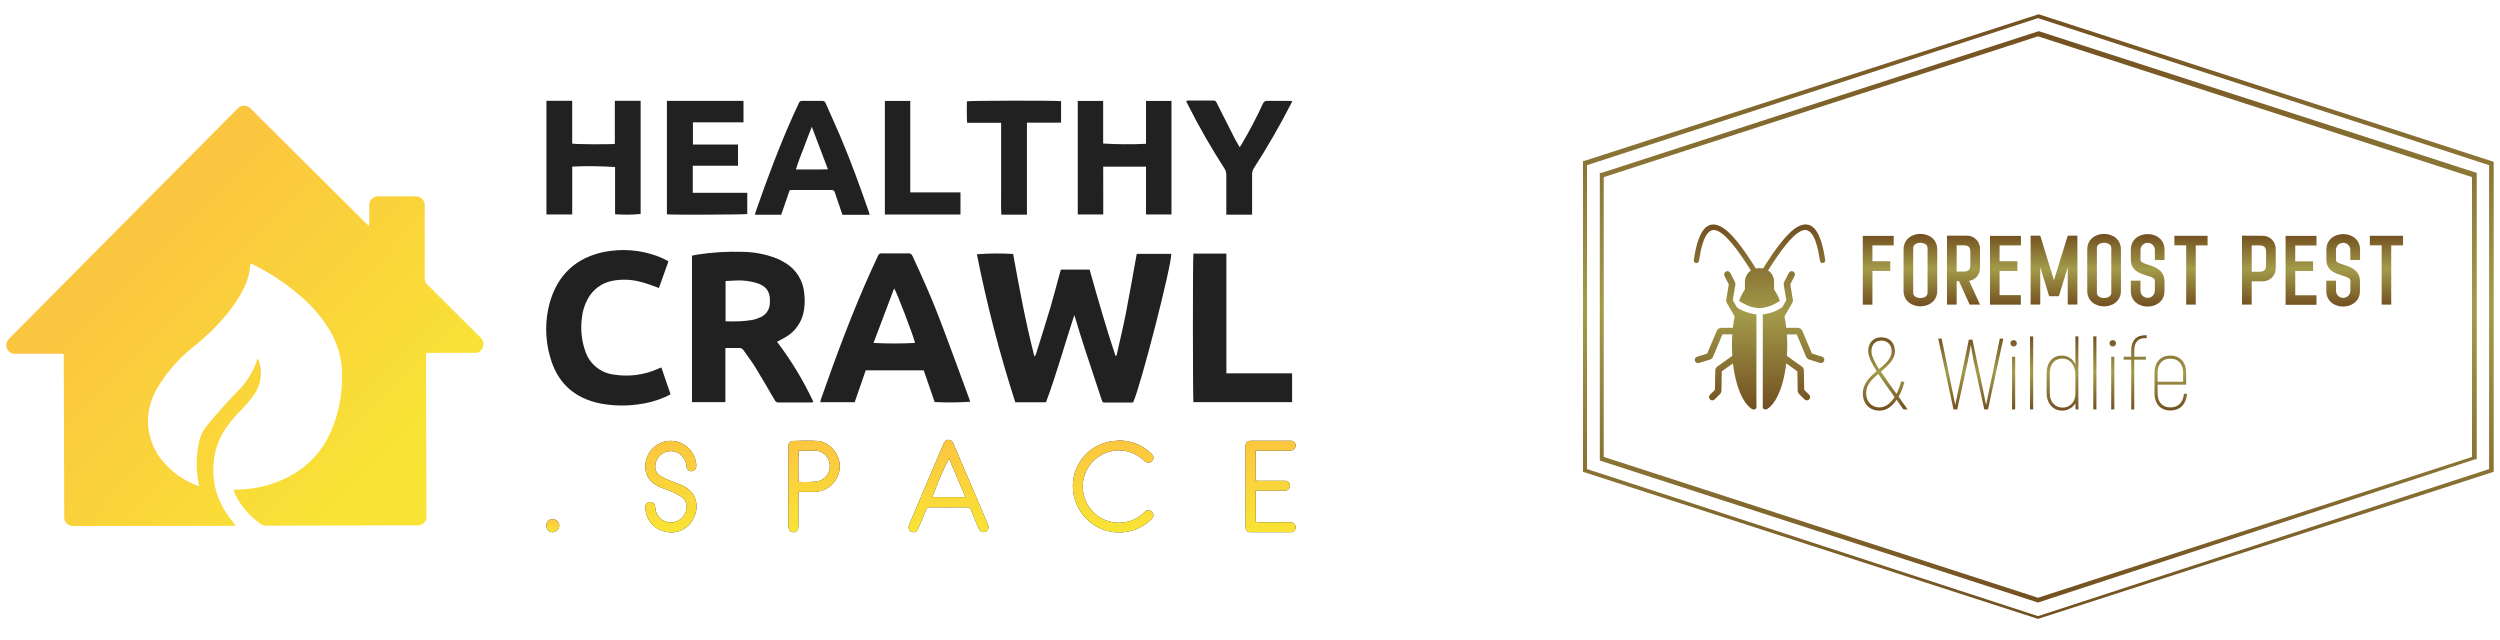 <svg width="1250" height="320" viewBox="0 0 1250 320" fill="none" xmlns="http://www.w3.org/2000/svg">
<path d="M568.22 127.74C566.46 137.41 564.8 147.08 562.94 156.64C561.63 163.33 560.02 169.97 558.52 176.64C558.42 177.09 558.52 177.75 557.79 178.04C552.96 163.68 548.9 149.21 544.79 134.8H530.43C530.22 135.5 530.06 136.06 529.9 136.64C528.37 142.27 526.9 147.92 525.27 153.52C522.98 161.22 520.53 168.87 518.15 176.52C517.99 177.05 517.74 177.57 517.53 178.13L517.16 178.05C512.8 161.18 509.67 144.05 506.56 126.98C500.524 126.608 494.469 126.662 488.44 127.14C493.408 152.156 499.819 176.864 507.64 201.14H523C528.35 186.81 532.35 172.14 537.15 157.54C537.3 157.95 537.44 158.36 537.57 158.78C539.18 164.13 540.79 169.53 542.57 174.9C545.27 183.22 548.04 191.52 550.81 199.82C551.29 201.27 551.33 201.27 552.74 201.27H565.48C565.843 201.288 566.206 201.254 566.56 201.17C570.05 194.17 586.01 132.11 585.62 126.92H568.43C568.35 127.21 568.27 127.47 568.22 127.74Z" fill="#212121"/>
<path d="M402 155C402.437 152.112 402.464 149.176 402.08 146.28C401.786 143.311 400.815 140.449 399.24 137.914C397.666 135.379 395.531 133.24 393 131.66C391.541 130.726 390.005 129.917 388.41 129.24C382.859 127.077 376.958 125.952 371 125.92C363.571 125.699 356.138 126.151 348.79 127.27C347.79 127.42 346.89 127.66 345.99 127.84V201.07H362.7V174H369.5C369.935 173.958 370.374 174.036 370.767 174.227C371.16 174.417 371.494 174.713 371.73 175.08C373.68 177.93 375.84 180.67 377.66 183.62C380.96 189.02 384.11 194.52 387.33 200C387.484 200.375 387.748 200.694 388.087 200.915C388.427 201.137 388.825 201.25 389.23 201.24H405.59C405.977 201.211 406.359 201.14 406.73 201.03C401.745 190.367 395.64 180.264 388.52 170.89C389.97 170.12 391.31 169.47 392.57 168.7C395.086 167.291 397.245 165.323 398.88 162.948C400.515 160.572 401.582 157.853 402 155ZM384.92 151.43C384.927 152.927 384.504 154.395 383.701 155.659C382.898 156.923 381.749 157.93 380.39 158.56C378.994 159.224 377.519 159.708 376 160C373.829 160.35 371.638 160.57 369.44 160.66C367.32 160.78 365.17 160.66 362.79 160.66V140.54C364.69 140.44 366.43 140.28 368.17 140.25C371.527 140.094 374.886 140.496 378.11 141.44C379.243 141.761 380.328 142.229 381.34 142.83C384.46 144.78 385.17 147.9 384.92 151.4V151.43Z" fill="#212121"/>
<path d="M410.12 201.09H427.35L432.86 185.16H461.86C463.7 190.48 465.52 195.79 467.34 201.02C473.248 201.323 479.168 201.277 485.07 200.88C484.959 200.416 484.822 199.959 484.66 199.51C479.6 185.83 474.66 172.11 469.43 158.51C465.48 148.16 460.91 138.09 456.27 128.05C456.128 127.613 455.84 127.238 455.454 126.988C455.067 126.739 454.607 126.63 454.15 126.68C449.75 126.76 445.34 126.68 440.94 126.68C440.54 126.616 440.13 126.695 439.782 126.903C439.434 127.112 439.172 127.437 439.04 127.82C437.89 130.45 436.6 133.01 435.43 135.62C425.98 156.57 418.04 178.07 410.43 199.73C410.31 200.15 410.25 200.57 410.12 201.09ZM447.07 144.2C448.15 145.44 457.07 168.82 457.5 171.47C450.591 171.83 443.669 171.83 436.76 171.47L447.07 144.2Z" fill="#212121"/>
<path d="M300.24 201.76C306.309 202.897 312.52 203.063 318.64 202.25C323.571 201.691 328.387 200.379 332.92 198.36C333.71 198.01 334.45 197.56 335.29 197.12C333.68 192.61 332.24 188.24 330.71 183.79C330.525 183.809 330.341 183.842 330.16 183.89L328.81 184.49C321.868 187.548 314.183 188.511 306.7 187.26C303.642 186.86 300.748 185.64 298.326 183.73C295.904 181.82 294.043 179.291 292.94 176.41C290.854 170.873 290.167 164.906 290.94 159.04C291.249 155.642 292.271 152.346 293.94 149.37C295.169 147.078 296.893 145.088 298.985 143.543C301.078 141.999 303.488 140.939 306.04 140.44C310.85 139.491 315.816 139.679 320.54 140.99C323.54 141.73 326.36 142.94 329.47 143.99L334.21 130.68C333.39 130.23 332.78 129.84 332.13 129.55C330.905 128.942 329.647 128.404 328.36 127.94C319.971 124.921 310.921 124.23 302.17 125.94C287.94 128.84 278.82 137.43 274.87 151.36C272.453 160.128 272.488 169.391 274.97 178.14C278.45 191.18 286.94 199.09 300.24 201.76Z" fill="#212121"/>
<path d="M596.7 126.81C596.33 128.81 596.41 199.81 596.7 201.07H646.06V186.66H613.19V126.81H596.7Z" fill="#212121"/>
<path d="M286.12 101.23V83.29C293.259 82.962 300.41 83.038 307.54 83.52V107.13C311.796 107.442 316.071 107.398 320.32 107V50.41H307.42V71.93C305.1 72.27 287.42 72.16 286.1 71.8V50.41H273.21V107.24H286.1L286.12 101.23Z" fill="#212121"/>
<path d="M551.61 83.34H573V107.24H585.74V50.46H573V71.9C565.863 72.242 558.712 72.198 551.58 71.77V50.46H538.88V107.24H551.63L551.61 83.34Z" fill="#212121"/>
<path d="M394.82 95.12C395.24 95.12 395.52 95.01 395.82 95.01H415.82C416.197 94.97 416.574 95.076 416.874 95.307C417.174 95.538 417.373 95.876 417.43 96.25C418.48 99.47 419.57 102.7 420.65 105.77C420.83 106.29 421.04 106.77 421.23 107.39H434.8C434.64 106.81 434.56 106.39 434.4 105.89C429.97 93.17 425.4 80.5 420.11 68.09C417.79 62.61 415.27 57.23 412.9 51.78C412.55 50.99 412.21 50.41 411.13 50.45H401C400.669 50.408 400.334 50.486 400.056 50.669C399.777 50.853 399.573 51.13 399.48 51.45C398.61 53.45 397.64 55.34 396.77 57.29C389.65 73.16 383.56 89.44 377.85 105.86C377.71 106.31 377.61 106.78 377.43 107.38H390.6L394.82 95.12ZM401.82 74.07C403.08 70.62 404.43 67.21 405.9 63.39L413.96 84.65C408.53 84.82 403.4 84.65 397.96 84.74C399.06 80.89 400.53 77.54 401.81 74.07H401.82Z" fill="#212121"/>
<path d="M373.63 107V96.39H346.39V82.87H369V72.27H346.47V61.18H371.75V50.45H333.45V107.18C336.61 107.47 372.42 107.34 373.63 107Z" fill="#212121"/>
<path d="M612.2 84.21C612.837 85.162 613.169 86.285 613.15 87.43V107.35H626.05V87.35C626.017 86.162 626.348 84.993 627 84C633.606 73.713 639.713 63.137 645.32 52.27C645.58 51.75 645.82 51.22 646.15 50.52C645.41 50.52 644.86 50.43 644.33 50.43H634C633.446 50.332 632.875 50.437 632.392 50.725C631.909 51.013 631.546 51.466 631.37 52C628.232 58.851 624.727 65.527 620.87 72C620.58 72.5 620.26 73 619.87 73.61C618.98 72.08 618.17 70.82 617.5 69.51C614.44 63.51 611.403 57.51 608.39 51.51C608.02 50.79 607.71 50.24 606.78 50.25H594C593.673 50.295 593.354 50.383 593.05 50.51C593.37 51.16 593.61 51.7 593.89 52.24C599.425 63.212 605.537 73.883 612.2 84.21Z" fill="#212121"/>
<path d="M500.56 61.41V95.89C500.56 99.76 500.45 103.44 500.66 107.35H513.47V61.35H528.78C529.369 61.368 529.959 61.328 530.54 61.23V50.58C528.54 50.2 484.77 50.29 483.45 50.66C483.45 54.17 483.29 57.72 483.56 61.41H500.56Z" fill="#212121"/>
<path d="M480.24 96.19H455.13V50.46H442.43V107.26H480.24V96.19Z" fill="#212121"/>
<path d="M493.6 261.4L476.92 222.33C476.74 221.93 476.58 221.51 476.37 221.12C476.178 220.755 475.891 220.45 475.538 220.236C475.186 220.023 474.782 219.91 474.37 219.91C472.76 219.91 472.18 220.91 471.65 222.14C466.09 235.293 460.513 248.427 454.92 261.54C454.632 262.139 454.426 262.775 454.31 263.43C454.234 264.061 454.411 264.697 454.803 265.197C455.194 265.698 455.769 266.022 456.4 266.1C456.523 266.11 456.647 266.11 456.77 266.1C457.82 266.1 458.61 265.47 459.19 264.1C460.48 261.1 461.77 258.1 462.99 255.1C463.099 254.648 463.37 254.251 463.751 253.984C464.132 253.717 464.597 253.598 465.06 253.65C471.153 253.71 477.24 253.71 483.32 253.65C483.832 253.592 484.348 253.724 484.77 254.021C485.192 254.317 485.491 254.758 485.61 255.26C486.61 257.88 487.8 260.46 488.83 263.06C489.062 263.678 489.336 264.279 489.65 264.86C489.934 265.372 490.4 265.758 490.955 265.943C491.511 266.129 492.115 266.099 492.65 265.86C493.231 265.655 493.71 265.234 493.99 264.685C494.269 264.136 494.326 263.5 494.15 262.91C494.002 262.394 493.818 261.89 493.6 261.4ZM466.2 248.58C468.529 241.954 471.302 235.493 474.5 229.24L482.74 248.58H466.2Z" fill="#212121"/>
<path d="M493.6 261.4L476.92 222.33C476.74 221.93 476.58 221.51 476.37 221.12C476.178 220.755 475.891 220.45 475.538 220.236C475.186 220.023 474.782 219.91 474.37 219.91C472.76 219.91 472.18 220.91 471.65 222.14C466.09 235.293 460.513 248.427 454.92 261.54C454.632 262.139 454.426 262.775 454.31 263.43C454.234 264.061 454.411 264.697 454.803 265.197C455.194 265.698 455.769 266.022 456.4 266.1C456.523 266.11 456.647 266.11 456.77 266.1C457.82 266.1 458.61 265.47 459.19 264.1C460.48 261.1 461.77 258.1 462.99 255.1C463.099 254.648 463.37 254.251 463.751 253.984C464.132 253.717 464.597 253.598 465.06 253.65C471.153 253.71 477.24 253.71 483.32 253.65C483.832 253.592 484.348 253.724 484.77 254.021C485.192 254.317 485.491 254.758 485.61 255.26C486.61 257.88 487.8 260.46 488.83 263.06C489.062 263.678 489.336 264.279 489.65 264.86C489.934 265.372 490.4 265.758 490.955 265.943C491.511 266.129 492.115 266.099 492.65 265.86C493.231 265.655 493.71 265.234 493.99 264.685C494.269 264.136 494.326 263.5 494.15 262.91C494.002 262.394 493.818 261.89 493.6 261.4ZM466.2 248.58C468.529 241.954 471.302 235.493 474.5 229.24L482.74 248.58H466.2Z" fill="url(#paint0_linear_17_73)"/>
<path d="M571.62 229.86C571.97 230.2 572.34 230.53 572.73 230.86C573.205 231.22 573.796 231.394 574.39 231.35C574.985 231.306 575.543 231.046 575.96 230.62C576.404 230.212 576.674 229.65 576.715 229.049C576.756 228.448 576.564 227.854 576.18 227.39C575.912 227.02 575.6 226.684 575.25 226.39C571.031 222.448 565.474 220.254 559.7 220.25C558.28 220.4 556.83 220.46 555.42 220.7C551.934 221.272 548.63 222.651 545.771 224.726C542.912 226.802 540.578 229.517 538.955 232.654C537.332 235.792 536.464 239.266 536.422 242.798C536.379 246.331 537.163 249.824 538.71 253C540.262 256.286 542.568 259.16 545.44 261.386C548.313 263.612 551.671 265.128 555.24 265.81C558.81 266.493 562.49 266.322 565.981 265.312C569.472 264.303 572.676 262.482 575.33 260C575.669 259.704 575.971 259.368 576.23 259C576.586 258.532 576.746 257.944 576.677 257.36C576.608 256.777 576.315 256.242 575.86 255.87C575.491 255.45 574.977 255.185 574.421 255.127C573.864 255.07 573.307 255.224 572.86 255.56C572.552 255.792 572.261 256.046 571.99 256.32C569.45 258.763 566.251 260.41 562.787 261.059C559.323 261.708 555.745 261.33 552.493 259.972C549.24 258.615 546.456 256.336 544.482 253.417C542.507 250.498 541.429 247.065 541.38 243.541C541.33 240.017 542.312 236.556 544.204 233.582C546.095 230.609 548.815 228.253 552.028 226.805C555.241 225.357 558.807 224.879 562.288 225.431C565.769 225.982 569.012 227.539 571.62 229.91V229.86Z" fill="#212121"/>
<path d="M571.62 229.86C571.97 230.2 572.34 230.53 572.73 230.86C573.205 231.22 573.796 231.394 574.39 231.35C574.985 231.306 575.543 231.046 575.96 230.62C576.404 230.212 576.674 229.65 576.715 229.049C576.756 228.448 576.564 227.854 576.18 227.39C575.912 227.02 575.6 226.684 575.25 226.39C571.031 222.448 565.474 220.254 559.7 220.25C558.28 220.4 556.83 220.46 555.42 220.7C551.934 221.272 548.63 222.651 545.771 224.726C542.912 226.802 540.578 229.517 538.955 232.654C537.332 235.792 536.464 239.266 536.422 242.798C536.379 246.331 537.163 249.824 538.71 253C540.262 256.286 542.568 259.16 545.44 261.386C548.313 263.612 551.671 265.128 555.24 265.81C558.81 266.493 562.49 266.322 565.981 265.312C569.472 264.303 572.676 262.482 575.33 260C575.669 259.704 575.971 259.368 576.23 259C576.586 258.532 576.746 257.944 576.677 257.36C576.608 256.777 576.315 256.242 575.86 255.87C575.491 255.45 574.977 255.185 574.421 255.127C573.864 255.07 573.307 255.224 572.86 255.56C572.552 255.792 572.261 256.046 571.99 256.32C569.45 258.763 566.251 260.41 562.787 261.059C559.323 261.708 555.745 261.33 552.493 259.972C549.24 258.615 546.456 256.336 544.482 253.417C542.507 250.498 541.429 247.065 541.38 243.541C541.33 240.017 542.312 236.556 544.204 233.582C546.095 230.609 548.815 228.253 552.028 226.805C555.241 225.357 558.807 224.879 562.288 225.431C565.769 225.982 569.012 227.539 571.62 229.91V229.86Z" fill="url(#paint1_linear_17_73)"/>
<path d="M629.74 225.29H644.24C644.847 225.318 645.455 225.271 646.05 225.15C646.582 225.011 647.051 224.695 647.378 224.252C647.706 223.81 647.872 223.27 647.85 222.72C647.83 222.132 647.6 221.571 647.202 221.138C646.804 220.705 646.264 220.429 645.68 220.36C645.184 220.33 644.686 220.33 644.19 220.36H625.76C623.57 220.36 622.76 221.2 622.76 223.36V262.36C622.72 262.896 622.72 263.434 622.76 263.97C622.807 264.499 623.029 264.996 623.392 265.384C623.754 265.772 624.236 266.027 624.76 266.11C625.092 266.15 625.428 266.15 625.76 266.11H644.86C645.192 266.152 645.528 266.152 645.86 266.11C646.431 265.978 646.94 265.656 647.304 265.196C647.668 264.736 647.864 264.166 647.86 263.58C647.851 262.995 647.631 262.433 647.242 261.996C646.853 261.559 646.32 261.277 645.74 261.2C645.206 261.134 644.668 261.107 644.13 261.12H629.79C629.14 261.12 628.5 261.04 627.84 260.99V245.28H641.52C641.96 245.28 642.41 245.28 642.86 245.28C643.469 245.217 644.031 244.922 644.429 244.457C644.827 243.992 645.031 243.392 645 242.78C645.013 242.194 644.806 241.623 644.419 241.183C644.032 240.742 643.493 240.463 642.91 240.4C642.411 240.36 641.909 240.36 641.41 240.4H629.63C629.018 240.418 628.405 240.377 627.8 240.28V225.28L629.74 225.29Z" fill="#212121"/>
<path d="M629.74 225.29H644.24C644.847 225.318 645.455 225.271 646.05 225.15C646.582 225.011 647.051 224.695 647.378 224.252C647.706 223.81 647.872 223.27 647.85 222.72C647.83 222.132 647.6 221.571 647.202 221.138C646.804 220.705 646.264 220.429 645.68 220.36C645.184 220.33 644.686 220.33 644.19 220.36H625.76C623.57 220.36 622.76 221.2 622.76 223.36V262.36C622.72 262.896 622.72 263.434 622.76 263.97C622.807 264.499 623.029 264.996 623.392 265.384C623.754 265.772 624.236 266.027 624.76 266.11C625.092 266.15 625.428 266.15 625.76 266.11H644.86C645.192 266.152 645.528 266.152 645.86 266.11C646.431 265.978 646.94 265.656 647.304 265.196C647.668 264.736 647.864 264.166 647.86 263.58C647.851 262.995 647.631 262.433 647.242 261.996C646.853 261.559 646.32 261.277 645.74 261.2C645.206 261.134 644.668 261.107 644.13 261.12H629.79C629.14 261.12 628.5 261.04 627.84 260.99V245.28H641.52C641.96 245.28 642.41 245.28 642.86 245.28C643.469 245.217 644.031 244.922 644.429 244.457C644.827 243.992 645.031 243.392 645 242.78C645.013 242.194 644.806 241.623 644.419 241.183C644.032 240.742 643.493 240.463 642.91 240.4C642.411 240.36 641.909 240.36 641.41 240.4H629.63C629.018 240.418 628.405 240.377 627.8 240.28V225.28L629.74 225.29Z" fill="url(#paint2_linear_17_73)"/>
<path d="M341 242.67C340.75 242.56 340.5 242.43 340.25 242.33C338.25 241.56 336.2 240.83 334.25 239.99C332.868 239.426 331.531 238.757 330.25 237.99C329.525 237.581 328.908 237.004 328.45 236.309C327.993 235.613 327.708 234.818 327.62 233.99C327.464 232.03 328.054 230.084 329.27 228.54C330.486 226.995 332.24 225.967 334.182 225.659C336.123 225.351 338.11 225.786 339.744 226.878C341.379 227.97 342.541 229.638 343 231.55C343.15 232.19 343.16 232.87 343.29 233.55C343.376 234.133 343.673 234.664 344.124 235.042C344.576 235.42 345.151 235.619 345.74 235.6C346.328 235.583 346.89 235.355 347.325 234.959C347.76 234.563 348.038 234.024 348.11 233.44C348.16 232.941 348.16 232.439 348.11 231.94C347.774 228.777 346.28 225.85 343.915 223.723C341.549 221.596 338.481 220.42 335.3 220.42C332.233 220.405 329.272 221.54 327 223.6C321.59 228.15 319.88 239.12 329.53 243.33C330 243.54 330.44 243.76 330.9 243.94C332.52 244.52 334.13 245.02 335.56 245.7C337.389 246.467 339.152 247.383 340.83 248.44C341.777 249.091 342.508 250.01 342.93 251.079C343.352 252.147 343.446 253.318 343.2 254.44C342.945 256.373 341.978 258.141 340.489 259.398C338.999 260.656 337.094 261.312 335.146 261.24C333.198 261.167 331.347 260.371 329.955 259.006C328.563 257.641 327.731 255.806 327.62 253.86C327.601 253.524 327.561 253.19 327.5 252.86C327.373 252.287 327.037 251.782 326.559 251.442C326.08 251.102 325.493 250.952 324.91 251.02C324.328 251.025 323.772 251.261 323.364 251.675C322.955 252.089 322.727 252.648 322.73 253.23V253.29C322.674 254.28 322.755 255.272 322.97 256.24C323.471 258.676 324.697 260.904 326.487 262.632C328.277 264.359 330.547 265.505 333 265.92C335.481 266.491 338.079 266.266 340.425 265.277C342.771 264.288 344.746 262.585 346.07 260.41C349.52 255.3 349.7 246.46 341 242.67Z" fill="#212121"/>
<path d="M341 242.67C340.75 242.56 340.5 242.43 340.25 242.33C338.25 241.56 336.2 240.83 334.25 239.99C332.868 239.426 331.531 238.757 330.25 237.99C329.525 237.581 328.908 237.004 328.45 236.309C327.993 235.613 327.708 234.818 327.62 233.99C327.464 232.03 328.054 230.084 329.27 228.54C330.486 226.995 332.24 225.967 334.182 225.659C336.123 225.351 338.11 225.786 339.744 226.878C341.379 227.97 342.541 229.638 343 231.55C343.15 232.19 343.16 232.87 343.29 233.55C343.376 234.133 343.673 234.664 344.124 235.042C344.576 235.42 345.151 235.619 345.74 235.6C346.328 235.583 346.89 235.355 347.325 234.959C347.76 234.563 348.038 234.024 348.11 233.44C348.16 232.941 348.16 232.439 348.11 231.94C347.774 228.777 346.28 225.85 343.915 223.723C341.549 221.596 338.481 220.42 335.3 220.42C332.233 220.405 329.272 221.54 327 223.6C321.59 228.15 319.88 239.12 329.53 243.33C330 243.54 330.44 243.76 330.9 243.94C332.52 244.52 334.13 245.02 335.56 245.7C337.389 246.467 339.152 247.383 340.83 248.44C341.777 249.091 342.508 250.01 342.93 251.079C343.352 252.147 343.446 253.318 343.2 254.44C342.945 256.373 341.978 258.141 340.489 259.398C338.999 260.656 337.094 261.312 335.146 261.24C333.198 261.167 331.347 260.371 329.955 259.006C328.563 257.641 327.731 255.806 327.62 253.86C327.601 253.524 327.561 253.19 327.5 252.86C327.373 252.287 327.037 251.782 326.559 251.442C326.08 251.102 325.493 250.952 324.91 251.02C324.328 251.025 323.772 251.261 323.364 251.675C322.955 252.089 322.727 252.648 322.73 253.23V253.29C322.674 254.28 322.755 255.272 322.97 256.24C323.471 258.676 324.697 260.904 326.487 262.632C328.277 264.359 330.547 265.505 333 265.92C335.481 266.491 338.079 266.266 340.425 265.277C342.771 264.288 344.746 262.585 346.07 260.41C349.52 255.3 349.7 246.46 341 242.67Z" fill="url(#paint3_linear_17_73)"/>
<path d="M408.73 220.46C404.73 220.2 400.67 220.35 396.61 220.46C395.991 220.455 395.394 220.693 394.949 221.123C394.504 221.553 394.246 222.141 394.23 222.76V262.76C394.213 263.301 394.267 263.843 394.39 264.37C394.546 264.906 394.879 265.373 395.335 265.695C395.791 266.016 396.343 266.173 396.9 266.14C397.457 266.105 397.984 265.877 398.391 265.496C398.798 265.114 399.059 264.603 399.13 264.05C399.191 263.445 399.218 262.838 399.21 262.23V248.13C399.198 247.398 399.234 246.667 399.32 245.94H406.83C408.523 245.961 410.203 245.649 411.775 245.02C413.347 244.392 414.78 243.46 415.992 242.278C417.204 241.096 418.171 239.687 418.838 238.131C419.505 236.575 419.859 234.903 419.88 233.21C419.892 232.48 419.838 231.75 419.72 231.03C418.81 225.7 414 220.81 408.73 220.46ZM408.59 240.69C405.503 241.04 402.39 241.11 399.29 240.9C399.11 235.66 399.19 230.55 399.29 225.34C402.51 225.34 405.38 225.12 408.29 225.34C410.098 225.571 411.762 226.447 412.976 227.806C414.191 229.165 414.874 230.917 414.9 232.74C414.996 234.604 414.409 236.44 413.249 237.903C412.09 239.366 410.437 240.357 408.6 240.69H408.59Z" fill="#212121"/>
<path d="M408.73 220.46C404.73 220.2 400.67 220.35 396.61 220.46C395.991 220.455 395.394 220.693 394.949 221.123C394.504 221.553 394.246 222.141 394.23 222.76V262.76C394.213 263.301 394.267 263.843 394.39 264.37C394.546 264.906 394.879 265.373 395.335 265.695C395.791 266.016 396.343 266.173 396.9 266.14C397.457 266.105 397.984 265.877 398.391 265.496C398.798 265.114 399.059 264.603 399.13 264.05C399.191 263.445 399.218 262.838 399.21 262.23V248.13C399.198 247.398 399.234 246.667 399.32 245.94H406.83C408.523 245.961 410.203 245.649 411.775 245.02C413.347 244.392 414.78 243.46 415.992 242.278C417.204 241.096 418.171 239.687 418.838 238.131C419.505 236.575 419.859 234.903 419.88 233.21C419.892 232.48 419.838 231.75 419.72 231.03C418.81 225.7 414 220.81 408.73 220.46ZM408.59 240.69C405.503 241.04 402.39 241.11 399.29 240.9C399.11 235.66 399.19 230.55 399.29 225.34C402.51 225.34 405.38 225.12 408.29 225.34C410.098 225.571 411.762 226.447 412.976 227.806C414.191 229.165 414.874 230.917 414.9 232.74C414.996 234.604 414.409 236.44 413.249 237.903C412.09 239.366 410.437 240.357 408.6 240.69H408.59Z" fill="url(#paint4_linear_17_73)"/>
<path d="M276.34 259.61C275.936 259.588 275.531 259.647 275.15 259.782C274.769 259.918 274.418 260.127 274.118 260.398C273.817 260.67 273.574 260.998 273.401 261.364C273.228 261.729 273.129 262.126 273.11 262.53V262.83C273.124 263.691 273.467 264.513 274.067 265.13C274.667 265.747 275.48 266.112 276.34 266.15C277.204 266.106 278.021 265.742 278.632 265.128C279.242 264.514 279.601 263.695 279.64 262.83C279.64 261.976 279.301 261.157 278.697 260.553C278.093 259.949 277.274 259.61 276.42 259.61H276.34Z" fill="#212121"/>
<path d="M276.34 259.61C275.936 259.588 275.531 259.647 275.15 259.782C274.769 259.918 274.418 260.127 274.118 260.398C273.817 260.67 273.574 260.998 273.401 261.364C273.228 261.729 273.129 262.126 273.11 262.53V262.83C273.124 263.691 273.467 264.513 274.067 265.13C274.667 265.747 275.48 266.112 276.34 266.15C277.204 266.106 278.021 265.742 278.632 265.128C279.242 264.514 279.601 263.695 279.64 262.83C279.64 261.976 279.301 261.157 278.697 260.553C278.093 259.949 277.274 259.61 276.42 259.61H276.34Z" fill="url(#paint5_linear_17_73)"/>
<path d="M116.88 244.84L119.81 244.75C128.353 244.504 136.729 242.326 144.31 238.38C154.276 233.247 162.025 224.653 166.1 214.21C168.715 207.761 170.301 200.941 170.8 194C171.14 190.301 171.14 186.579 170.8 182.88C170.029 176.067 167.703 169.521 164 163.75C160.112 157.684 155.32 152.248 149.79 147.63C142.921 141.714 135.343 136.675 127.23 132.63C126.76 132.39 126.29 132.18 125.81 131.97C125.629 131.929 125.445 131.899 125.26 131.88C125.179 132.052 125.119 132.234 125.08 132.42C124.839 136.55 123.742 140.586 121.86 144.27C119.258 149.413 116.008 154.202 112.19 158.52C107.724 163.779 102.757 168.591 97.36 172.89C90.364 178.306 84.367 184.901 79.64 192.38C77.103 196.237 75.35 200.556 74.48 205.09C73.757 209.064 73.826 213.142 74.684 217.089C75.543 221.036 77.172 224.775 79.48 228.09C83.62 233.964 89.254 238.625 95.8 241.59C96.96 242.15 98.17 242.59 99.62 243.2C99.34 241.7 99.07 240.56 98.91 239.4C97.986 233.28 98.2 227.042 99.54 221C100.113 218.158 101.339 215.488 103.12 213.2C105.94 209.77 108.84 206.42 111.79 203.11C114.74 199.8 117.44 197.11 120.23 194.11C123.915 190.085 126.731 185.343 128.5 180.18C128.5 179.94 128.69 179.71 128.87 179.25C129.08 179.564 129.258 179.9 129.4 180.25C130.407 183.096 130.714 186.143 130.296 189.133C129.879 192.123 128.748 194.968 127 197.43C124.636 200.617 122.039 203.626 119.23 206.43C116.11 209.565 113.395 213.079 111.15 216.89C108.64 221.495 107.153 226.588 106.79 231.82C105.88 243.1 109.61 252.77 116.79 261.41C117.06 261.73 117.33 262.05 117.58 262.41V262.83C117.09 262.83 116.58 262.91 116.08 262.91L37.26 263H36.33C35.252 262.987 34.219 262.568 33.437 261.827C32.654 261.085 32.181 260.076 32.11 259C32.07 258.374 32.07 257.746 32.11 257.12L31.88 179.24V176.97C31.06 176.97 30.45 176.87 29.83 176.87H8.37C7.72 176.93 7.065 176.909 6.42 176.81C5.719 176.636 5.072 176.29 4.539 175.803C4.006 175.315 3.604 174.702 3.368 174.019C3.132 173.336 3.072 172.605 3.191 171.893C3.31 171.18 3.605 170.509 4.05 169.94C4.407 169.494 4.795 169.073 5.21 168.68L71.4 102L117.91 55.18C118.31 54.77 118.7 54.36 119.13 53.98C119.93 53.241 120.98 52.833 122.069 52.836C123.158 52.84 124.205 53.256 125 54C125.281 54.238 125.548 54.492 125.8 54.76L182.85 111.49C183.29 111.93 183.74 112.35 184.47 112.96C184.551 112.497 184.608 112.029 184.64 111.56V103C184.514 101.849 184.849 100.695 185.573 99.791C186.297 98.888 187.35 98.308 188.5 98.18C188.786 98.15 189.074 98.15 189.36 98.18H207.54C208.71 98.072 209.875 98.432 210.778 99.182C211.682 99.932 212.251 101.011 212.36 102.18C212.36 102.33 212.36 102.47 212.36 102.62V139.3C212.34 139.836 212.436 140.37 212.641 140.865C212.847 141.361 213.157 141.806 213.55 142.17C222.217 150.763 230.85 159.357 239.45 167.95C239.82 168.32 240.21 168.66 240.55 169.06C241.137 169.665 241.53 170.433 241.678 171.263C241.826 172.093 241.722 172.949 241.38 173.72C241.093 174.542 240.549 175.249 239.829 175.737C239.108 176.225 238.25 176.468 237.38 176.43H213.13C213.13 177.36 213.01 178.14 213.01 178.89L213.21 256.51C213.25 257.289 213.25 258.071 213.21 258.85C213.122 259.821 212.699 260.732 212.013 261.425C211.327 262.119 210.421 262.552 209.45 262.65C208.877 262.68 208.303 262.68 207.73 262.65L133.43 262.85C132.276 262.881 131.144 262.53 130.21 261.85C124.658 258.058 120.24 252.829 117.43 246.72C117.23 246.28 117.07 245.85 116.91 245.4C116.881 245.215 116.871 245.027 116.88 244.84Z" fill="url(#paint6_linear_17_73)"/>
<path d="M1019 301.26L799.9 230.26V86.45H800.73L1019.37 15.58L1238.37 86.45V229.65H1237.54L1019 301.26ZM801.92 228.46L1019 298.87L1236 228.46V88.56L1019 18.16L801.87 88.56V228.46H801.92Z" fill="url(#paint7_linear_17_73)"/>
<path d="M1019.32 7.13L791.48 80.66V235.9L1019 309.44L1246.84 235.9V80.9L1019.32 7.13ZM1244.58 234.53L1019 308.06L793.51 234.53V82.59L1019 9.06L1244.54 82.59V234.53H1244.58Z" fill="url(#paint8_linear_17_73)"/>
<path fill-rule="evenodd" clip-rule="evenodd" d="M878.12 157.21C875.28 156.94 870.71 155.45 868.45 153.65L866.4 150.1L867.66 142.47C867.757 141.94 867.669 141.392 867.41 140.92L865.15 136.48C864.952 136.094 864.609 135.803 864.197 135.669C863.784 135.536 863.336 135.572 862.95 135.77C862.564 135.968 862.272 136.31 862.139 136.723C862.006 137.136 862.042 137.584 862.24 137.97L864.39 142.18L863.24 149.18C863.082 149.677 863.049 150.205 863.143 150.717C863.237 151.23 863.456 151.712 863.78 152.12L867.32 158.24C866.953 160.04 866.653 161.93 866.42 163.91H860.69C860.173 163.909 859.669 164.067 859.245 164.362C858.821 164.657 858.498 165.075 858.32 165.56L853.59 176.79L848.52 178.36C848.106 178.493 847.762 178.784 847.563 179.17C847.364 179.557 847.327 180.006 847.46 180.42C847.592 180.834 847.884 181.178 848.27 181.377C848.657 181.575 849.106 181.613 849.52 181.48L854.85 179.83C855.238 179.726 855.595 179.53 855.891 179.259C856.187 178.987 856.413 178.648 856.55 178.27L861.22 167.18H866.16C865.92 170.753 865.92 174.337 866.16 177.91L858.8 183.16C858.449 183.383 858.159 183.69 857.956 184.053C857.754 184.416 857.645 184.824 857.64 185.24L857.47 194.92L854.93 197.45C854.652 197.762 854.504 198.168 854.516 198.586C854.528 199.003 854.699 199.401 854.993 199.697C855.288 199.993 855.685 200.165 856.102 200.179C856.52 200.192 856.926 200.046 857.24 199.77L859.96 197.06C860.439 196.59 860.715 195.951 860.73 195.28L860.9 185.67L866.49 181.67C866.875 185.335 867.595 188.957 868.64 192.49C870.39 198.24 872.93 202.49 875.92 204.49C876.1 204.613 876.303 204.698 876.517 204.74C876.731 204.783 876.951 204.783 877.164 204.739C877.378 204.695 877.58 204.609 877.76 204.485C877.939 204.362 878.092 204.204 878.21 204.02V157.22L878.12 157.21ZM881.39 157.21V204C881.507 204.184 881.66 204.342 881.84 204.465C882.019 204.589 882.222 204.675 882.436 204.719C882.649 204.763 882.869 204.763 883.083 204.72C883.297 204.678 883.5 204.593 883.68 204.47C886.68 202.52 889.21 198.23 890.96 192.47C892.004 188.943 892.724 185.328 893.11 181.67L898.68 185.67L898.85 195.28C898.855 195.626 898.931 195.967 899.074 196.282C899.217 196.597 899.423 196.879 899.68 197.11L902.34 199.77C902.653 200.046 903.06 200.192 903.478 200.179C903.895 200.165 904.292 199.993 904.586 199.697C904.881 199.401 905.052 199.003 905.063 198.586C905.075 198.168 904.927 197.762 904.65 197.45L902.11 194.92L901.94 185.24C901.934 184.827 901.826 184.421 901.625 184.06C901.425 183.699 901.138 183.393 900.79 183.17L893.44 177.93C893.68 174.354 893.68 170.766 893.44 167.19H898.36L903 178.26C903.136 178.637 903.362 178.975 903.658 179.245C903.955 179.515 904.312 179.709 904.7 179.81L910.03 181.46C910.444 181.593 910.893 181.555 911.279 181.357C911.666 181.158 911.957 180.814 912.09 180.4C912.222 179.986 912.185 179.537 911.986 179.15C911.788 178.764 911.444 178.473 911.03 178.34L905.96 176.77L901.22 165.54C901.043 165.054 900.72 164.635 900.296 164.34C899.872 164.045 899.367 163.888 898.85 163.89H893.14C892.907 161.89 892.607 159.99 892.24 158.19L896.11 151.51C896.299 151.151 896.413 150.758 896.445 150.354C896.478 149.951 896.429 149.544 896.3 149.16L895.15 142.16L897.3 137.95C897.398 137.76 897.457 137.552 897.475 137.338C897.492 137.125 897.467 136.91 897.402 136.707C897.336 136.503 897.232 136.314 897.093 136.15C896.955 135.987 896.785 135.853 896.595 135.755C896.404 135.657 896.197 135.598 895.983 135.58C895.77 135.563 895.555 135.587 895.351 135.653C895.148 135.718 894.959 135.823 894.795 135.962C894.632 136.1 894.498 136.27 894.4 136.46L892.13 140.9C891.877 141.375 891.789 141.92 891.88 142.45L893.14 150.08L891.14 153.62C888.261 155.584 884.944 156.81 881.48 157.19L881.39 157.21ZM881.58 134.21C880.364 134.02 879.126 134.02 877.91 134.21C871.41 123.83 865.22 115.51 859.99 113.08C853.87 110.25 849.18 114.34 846.9 130.03C846.874 130.202 846.883 130.376 846.926 130.544C846.969 130.712 847.044 130.87 847.149 131.009C847.253 131.148 847.383 131.264 847.533 131.352C847.683 131.44 847.848 131.497 848.02 131.52C848.366 131.569 848.717 131.478 848.996 131.268C849.276 131.058 849.46 130.746 849.51 130.4C851.42 117.26 854.74 113.56 858.88 115.48C863.5 117.62 869.27 125.42 875.45 135.24C875.091 135.48 874.756 135.755 874.45 136.06C873.818 136.685 873.315 137.43 872.972 138.25C872.629 139.071 872.451 139.951 872.45 140.84V144.75C871.257 146.513 870.28 148.414 869.54 150.41C876.78 155.22 882.69 155.19 889.96 150.41C889.215 148.411 888.234 146.508 887.04 144.74V140.83C887.044 139.72 886.772 138.625 886.248 137.646C885.724 136.667 884.966 135.833 884.04 135.22C890.21 125.4 895.98 117.61 900.6 115.47C904.75 113.55 908.06 117.25 909.97 130.39C910.022 130.737 910.209 131.049 910.489 131.259C910.77 131.468 911.123 131.559 911.47 131.51C911.644 131.487 911.812 131.429 911.963 131.34C912.115 131.251 912.247 131.133 912.352 130.992C912.457 130.852 912.534 130.692 912.576 130.521C912.619 130.351 912.627 130.174 912.6 130C910.31 114.31 905.6 110.22 899.5 113.05C894.27 115.48 888.09 123.8 881.58 134.18V134.21Z" fill="url(#paint9_linear_17_73)"/>
<path d="M946.85 122.71H936.21V130.64H945.13V135.46H936.21V152.35H931.39V117.94H946.85V122.71ZM968.62 124.71V145.39C968.62 150.6 964.38 153.16 960.2 153.16C956.02 153.16 951.78 150.6 951.78 145.39V124.73C951.78 119.56 955.96 116.95 960.2 116.95C964.44 116.95 968.62 119.56 968.62 124.73V124.71ZM963.79 146.42V124C963.79 122.28 961.97 121.39 960.2 121.39C958.43 121.39 956.6 122.28 956.6 124V146.4C956.6 148.12 958.37 149.01 960.2 149.01C962.03 149.01 963.79 148.12 963.79 146.4V146.42ZM990 133.69C990.097 135.286 989.595 136.861 988.593 138.107C987.59 139.354 986.16 140.182 984.58 140.43L990 152.3H984.83L979.51 140.58H978.33V152.3H973.5V117.84H983.1C984.02 117.783 984.942 117.922 985.804 118.248C986.666 118.574 987.45 119.08 988.102 119.731C988.754 120.382 989.261 121.165 989.588 122.027C989.915 122.888 990.056 123.81 990 124.73V133.73V133.69ZM985.17 132.36V126.06C985.17 123.55 984.29 122.66 981.72 122.66H978.33V135.76H981.72C984.29 135.76 985.17 134.87 985.17 132.36ZM1010.38 122.71H999.79V130.64H1008.7V135.46H999.79V147.57H1010.42V152.35H995V117.94H1010.46V122.71H1010.38ZM1033.87 117.84H1038.7V152.25H1033.87V133.59L1029.44 148.11H1024.57L1020.13 133.59V152.25H1015.31V117.84H1020.13L1026.98 140.14L1033.87 117.84ZM1060.46 124.73V145.41C1060.46 150.62 1056.23 153.18 1052.04 153.18C1047.85 153.18 1043.62 150.62 1043.62 145.41V124.73C1043.62 119.56 1047.81 116.95 1052.04 116.95C1056.27 116.95 1060.46 119.56 1060.46 124.73ZM1055.64 146.44V124C1055.64 122.28 1053.82 121.39 1052.04 121.39C1050.26 121.39 1048.45 122.28 1048.45 124V146.4C1048.45 148.12 1050.22 149.01 1052.04 149.01C1053.86 149.01 1055.64 148.12 1055.64 146.4V146.44ZM1082.27 130H1077.44V124.83C1077.39 123.909 1076.99 123.042 1076.32 122.408C1075.65 121.773 1074.77 121.42 1073.85 121.42C1072.92 121.42 1072.04 121.773 1071.37 122.408C1070.7 123.042 1070.3 123.909 1070.25 124.83V130C1070.25 133.05 1082.25 131.72 1082.25 140.68V145.51C1082.25 150.67 1078.02 153.28 1073.83 153.28C1069.64 153.28 1065.41 150.67 1065.41 145.51V140.34H1070.23V145.51C1070.28 146.431 1070.68 147.298 1071.35 147.932C1072.02 148.567 1072.9 148.92 1073.83 148.92C1074.75 148.92 1075.63 148.567 1076.3 147.932C1076.97 147.298 1077.37 146.431 1077.42 145.51V140.34C1077.42 136.94 1065.42 138.61 1065.42 130V124.83C1065.42 119.66 1069.6 117.05 1073.84 117.05C1078.08 117.05 1082.26 119.66 1082.26 124.83V130H1082.27ZM1087.19 117.89H1103.79V122.71H1097.88V152.3H1093.1V122.66H1087.19V117.84V117.89ZM1130.97 117.89C1131.89 117.838 1132.81 117.98 1133.67 118.308C1134.53 118.636 1135.31 119.141 1135.96 119.792C1136.61 120.442 1137.12 121.223 1137.45 122.082C1137.78 122.942 1137.92 123.861 1137.87 124.78V133.78C1137.92 134.7 1137.78 135.621 1137.45 136.482C1137.13 137.343 1136.62 138.124 1135.97 138.775C1135.32 139.426 1134.53 139.932 1133.67 140.258C1132.81 140.585 1131.89 140.725 1130.97 140.67H1125.85V152.3H1121V117.84L1130.97 117.89ZM1133.04 132.41V126.11C1133.04 123.65 1132.15 122.71 1129.59 122.71H1125.85V135.86H1129.59C1132.15 135.86 1133.04 134.92 1133.04 132.41ZM1158.25 122.76H1147.62V130.69H1156.53V135.51H1147.62V147.62H1158.25V152.4H1142.79V117.94H1158.25V122.71V122.76ZM1180 130H1175.17V124.83C1175.12 123.909 1174.72 123.042 1174.05 122.408C1173.38 121.773 1172.5 121.42 1171.58 121.42C1170.65 121.42 1169.77 121.773 1169.1 122.408C1168.43 123.042 1168.03 123.909 1167.98 124.83V130C1167.98 133.05 1179.98 131.72 1179.98 140.68V145.51C1179.98 150.67 1175.74 153.28 1171.56 153.28C1167.38 153.28 1163.14 150.67 1163.14 145.51V140.34H1168V145.51C1168.05 146.431 1168.45 147.298 1169.12 147.932C1169.79 148.567 1170.67 148.92 1171.6 148.92C1172.52 148.92 1173.4 148.567 1174.07 147.932C1174.74 147.298 1175.14 146.431 1175.19 145.51V140.34C1175.19 136.94 1163.19 138.61 1163.19 130V124.83C1163.19 119.66 1167.37 117.05 1171.61 117.05C1175.85 117.05 1180.03 119.66 1180.03 124.83V130H1180ZM1184.92 117.89H1201.52V122.71H1195.61V152.3H1190.83V122.66H1184.92V117.84V117.89Z" fill="url(#paint10_linear_17_73)"/>
<path d="M953.7 204.71H951.7C950.59 203.09 949.43 201.47 948.32 199.91C946.09 203.14 943.21 205.32 939.82 205.32C934.82 205.32 931.42 201.93 931.42 196.67C931.42 191.81 934.81 188.53 938.3 185.59C935.77 181.59 934.1 178.11 934.1 175.59C934.1 171.7 936.38 168.66 940.73 168.66C945.08 168.66 947.46 171.66 947.46 175.66C947.4 179.91 943.91 182.84 940.46 185.83C942.69 189.22 945.46 193.06 948.25 196.9C949.276 194.952 950.042 192.877 950.53 190.73L952.2 190.94C951.55 193.526 950.583 196.022 949.32 198.37C950.83 200.44 952.32 202.57 953.77 204.64L953.7 204.71ZM935.7 175.71C935.7 177.78 937.22 180.87 939.54 184.56C942.78 181.83 945.82 179.2 945.82 175.66C945.82 172.53 943.82 170.3 940.71 170.3C937.37 170.3 935.71 172.63 935.71 175.71H935.7ZM939.8 203.71C942.68 203.71 945.31 201.64 947.28 198.55C944.35 194.4 941.47 190.55 939.14 186.92C935.95 189.65 933.07 192.53 933.07 196.53C933.07 200.83 935.8 203.71 939.8 203.71ZM999.95 169.32H1001.67L994 204.71H992.13L986.87 180.79C986.36 178.31 985.8 174.97 985.4 172.5C984.99 174.97 984.4 178.31 983.88 180.79L978.62 204.71H976.75L969.11 169.31H970.83L976.11 195C976.62 197.38 977.27 200.36 977.63 202.43C978.03 200.36 978.63 197.53 979.2 194.85L984.41 169.85H986.23L991.39 194.33C991.94 197.16 992.55 200.25 993.01 202.42H993.06C993.46 200.25 994.17 197.06 994.68 194.53L999.89 169.35L999.95 169.32ZM1006.83 173.26C1006.62 173.271 1006.4 173.238 1006.2 173.161C1006 173.084 1005.82 172.966 1005.66 172.814C1005.51 172.663 1005.39 172.481 1005.31 172.28C1005.23 172.08 1005.2 171.865 1005.21 171.65C1005.2 171.437 1005.23 171.224 1005.31 171.025C1005.39 170.826 1005.51 170.647 1005.66 170.498C1005.82 170.349 1006 170.235 1006.2 170.163C1006.4 170.091 1006.62 170.063 1006.83 170.08C1007.04 170.063 1007.25 170.093 1007.45 170.166C1007.65 170.239 1007.83 170.354 1007.98 170.503C1008.13 170.652 1008.24 170.832 1008.31 171.03C1008.39 171.228 1008.42 171.44 1008.4 171.65C1008.42 171.862 1008.39 172.075 1008.31 172.275C1008.24 172.475 1008.13 172.657 1007.98 172.809C1007.83 172.961 1007.65 173.08 1007.45 173.158C1007.25 173.236 1007.04 173.271 1006.83 173.26ZM1006.02 204.72V178.36H1007.59V204.71L1006.02 204.72ZM1015.02 204.72V168.2H1016.59V204.71L1015.02 204.72ZM1037.69 168.16H1039.2V204.72H1037.84L1037.69 201.72C1036.98 202.82 1036.01 203.725 1034.86 204.352C1033.71 204.979 1032.42 205.309 1031.11 205.31C1026.66 205.31 1023.32 201.87 1023.32 196.61V186.45C1023.32 181.24 1026.32 177.81 1030.81 177.81C1032.28 177.751 1033.74 178.152 1034.97 178.959C1036.2 179.766 1037.15 180.937 1037.69 182.31V168.15V168.16ZM1031.36 203.81C1034.9 203.81 1037.69 201.03 1037.69 196.93V187.53C1037.69 182.11 1034.75 179.28 1031.16 179.28C1027.37 179.28 1024.89 181.96 1024.89 186.46V196.58C1024.89 201.08 1027.62 203.81 1031.36 203.81ZM1046.64 204.72V168.2H1048.21V204.71L1046.64 204.72ZM1056.41 173.26C1056.19 173.273 1055.98 173.24 1055.78 173.164C1055.58 173.088 1055.39 172.97 1055.24 172.818C1055.09 172.666 1054.97 172.483 1054.89 172.282C1054.81 172.081 1054.78 171.865 1054.79 171.65C1054.78 171.436 1054.81 171.222 1054.89 171.023C1054.97 170.823 1055.09 170.643 1055.24 170.494C1055.39 170.345 1055.58 170.231 1055.78 170.16C1055.98 170.088 1056.2 170.061 1056.41 170.08C1056.62 170.063 1056.83 170.092 1057.03 170.166C1057.23 170.239 1057.41 170.354 1057.55 170.503C1057.7 170.653 1057.82 170.833 1057.89 171.031C1057.96 171.229 1057.99 171.44 1057.97 171.65C1057.99 171.862 1057.96 172.074 1057.89 172.274C1057.82 172.474 1057.7 172.656 1057.55 172.809C1057.41 172.961 1057.23 173.08 1057.03 173.158C1056.83 173.236 1056.62 173.271 1056.41 173.26ZM1055.6 204.72V178.36H1057.16V204.71L1055.6 204.72ZM1072.49 169.07C1069.1 169.07 1067.13 171.07 1067.13 175.29V178.37H1072.95V179.84H1067.13V204.72H1065.61V179.83H1061.82V178.36H1065.61V175.28C1065.61 170.22 1068.14 167.64 1072.49 167.64H1073.35V169.06L1072.49 169.07ZM1091.97 196.88H1093.54C1093.03 201.94 1090.3 205.23 1085.14 205.23C1080.28 205.23 1077.25 201.89 1077.25 196.68V186.35C1077.25 181.14 1080.25 177.81 1085.14 177.81C1090.03 177.81 1093.08 181.14 1093.08 186.35V192.35H1078.82V196.7C1078.82 201.05 1081.19 203.7 1085.14 203.7C1089.39 203.7 1091.51 201.07 1091.97 196.87V196.88ZM1085.14 179.33C1081.19 179.33 1078.82 182.01 1078.82 186.33V190.88H1091.56V186.33C1091.56 181.98 1089.14 179.33 1085.14 179.33Z" fill="url(#paint11_linear_17_73)"/>
<defs>
<linearGradient id="paint0_linear_17_73" x1="474.271" y1="219.91" x2="474.271" y2="266.107" gradientUnits="userSpaceOnUse">
<stop stop-color="#FBC63F"/>
<stop offset="1" stop-color="#F9E435"/>
</linearGradient>
<linearGradient id="paint1_linear_17_73" x1="556.57" y1="220.25" x2="556.57" y2="266.221" gradientUnits="userSpaceOnUse">
<stop stop-color="#FBC63F"/>
<stop offset="1" stop-color="#F9E435"/>
</linearGradient>
<linearGradient id="paint2_linear_17_73" x1="635.295" y1="220.338" x2="635.295" y2="266.141" gradientUnits="userSpaceOnUse">
<stop stop-color="#FBC63F"/>
<stop offset="1" stop-color="#F9E435"/>
</linearGradient>
<linearGradient id="paint3_linear_17_73" x1="335.448" y1="220.42" x2="335.448" y2="266.228" gradientUnits="userSpaceOnUse">
<stop stop-color="#FBC63F"/>
<stop offset="1" stop-color="#F9E435"/>
</linearGradient>
<linearGradient id="paint4_linear_17_73" x1="407.054" y1="220.316" x2="407.054" y2="266.144" gradientUnits="userSpaceOnUse">
<stop stop-color="#FBC63F"/>
<stop offset="1" stop-color="#F9E435"/>
</linearGradient>
<linearGradient id="paint5_linear_17_73" x1="276.375" y1="259.606" x2="276.375" y2="266.15" gradientUnits="userSpaceOnUse">
<stop stop-color="#FBC63F"/>
<stop offset="1" stop-color="#F9E435"/>
</linearGradient>
<linearGradient id="paint6_linear_17_73" x1="57" y1="144" x2="173" y2="258" gradientUnits="userSpaceOnUse">
<stop stop-color="#FBC63F"/>
<stop offset="1" stop-color="#F9E435"/>
</linearGradient>
<linearGradient id="paint7_linear_17_73" x1="1019.13" y1="15.58" x2="1019.13" y2="301.26" gradientUnits="userSpaceOnUse">
<stop stop-color="#724F20"/>
<stop offset="0.484" stop-color="#A39B4A"/>
<stop offset="1" stop-color="#724F20"/>
</linearGradient>
<linearGradient id="paint8_linear_17_73" x1="1019.16" y1="7.13" x2="1019.16" y2="309.44" gradientUnits="userSpaceOnUse">
<stop stop-color="#724F20"/>
<stop offset="0.484" stop-color="#A39B4A"/>
<stop offset="1" stop-color="#724F20"/>
</linearGradient>
<linearGradient id="paint9_linear_17_73" x1="879.751" y1="112.218" x2="879.751" y2="204.772" gradientUnits="userSpaceOnUse">
<stop stop-color="#724F20"/>
<stop offset="0.484" stop-color="#A39B4A"/>
<stop offset="1" stop-color="#724F20"/>
</linearGradient>
<linearGradient id="paint10_linear_17_73" x1="1066.46" y1="116.95" x2="1066.46" y2="153.28" gradientUnits="userSpaceOnUse">
<stop stop-color="#724F20"/>
<stop offset="0.484" stop-color="#A39B4A"/>
<stop offset="1" stop-color="#724F20"/>
</linearGradient>
<linearGradient id="paint11_linear_17_73" x1="1012.48" y1="167.64" x2="1012.48" y2="205.32" gradientUnits="userSpaceOnUse">
<stop stop-color="#724F20"/>
<stop offset="0.484" stop-color="#A39B4A"/>
<stop offset="1" stop-color="#724F20"/>
</linearGradient>
</defs>
</svg>

